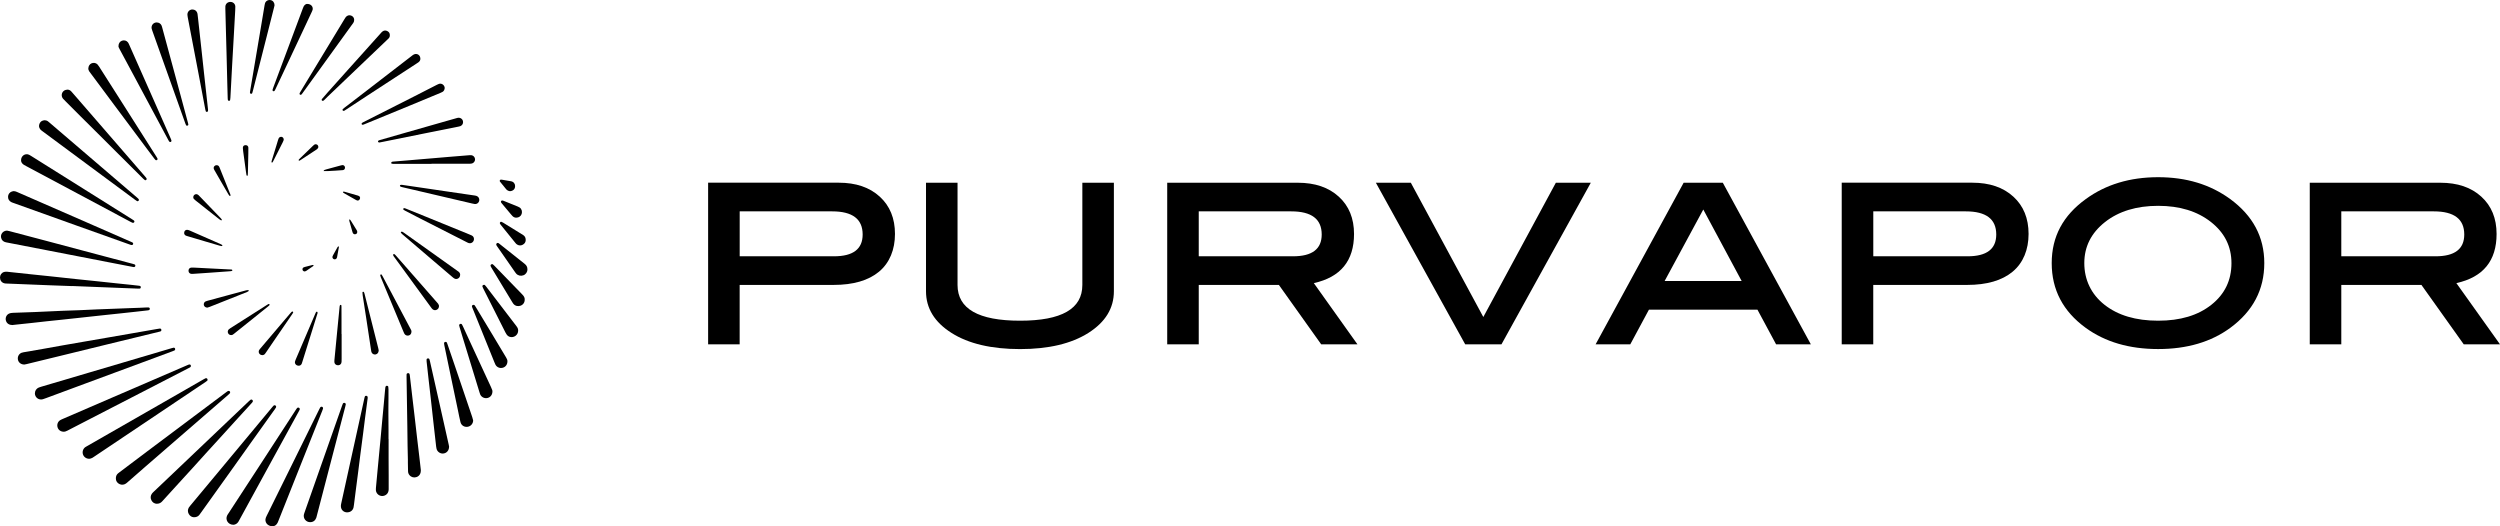 <?xml version="1.0" encoding="UTF-8"?>
<svg id="Calque_2" data-name="Calque 2" xmlns="http://www.w3.org/2000/svg" viewBox="0 0 636.58 134.01">
  <g id="Calque_1-2" data-name="Calque 1">
    <g>
      <g>
        <path d="m212.37,65.26c4.86,0,7.29-1.85,7.29-5.55,0-3.93-2.59-5.89-7.76-5.89h-23.55v11.44h24.02Zm1.2-18.74c4.37,0,7.85,1.18,10.44,3.55,2.59,2.36,3.88,5.53,3.88,9.5s-1.35,7.35-4.05,9.6c-2.7,2.25-6.57,3.38-11.61,3.38h-23.89v15.12h-8.03v-41.15h33.25Z"/>
        <path d="m283.63,74.16c0,4.33-2.16,7.86-6.49,10.61-4.33,2.74-10.13,4.12-17.4,4.12s-13.14-1.37-17.46-4.12c-4.33-2.74-6.49-6.28-6.49-10.61v-27.63h8.03v26.03c0,6.07,5.31,9.1,15.92,9.1s15.86-3.03,15.86-9.1v-26.03h8.03v27.63Z"/>
        <path d="m329.26,65.26c4.86,0,7.29-1.85,7.29-5.55,0-3.93-2.59-5.89-7.76-5.89h-23.55v11.44h24.02Zm16.39,22.42h-9.23l-10.77-15.12h-20.41v15.12h-8.03v-41.15h33.25c4.37,0,7.85,1.18,10.44,3.55,2.59,2.36,3.88,5.53,3.88,9.5,0,6.82-3.41,11-10.24,12.51l11.11,15.59Z"/>
        <polygon points="405.07 46.53 382.32 87.68 373.09 87.68 350.34 46.53 359.24 46.53 377.7 80.72 396.17 46.53 405.07 46.53"/>
        <path d="m443.48,71.55l-9.77-18.2-9.84,18.2h19.6Zm17.6,16.13h-8.83l-4.75-8.83h-27.63l-4.75,8.83h-8.83l22.42-41.15h9.97l22.42,41.15Z"/>
        <path d="m501.02,65.26c4.86,0,7.29-1.85,7.29-5.55,0-3.93-2.59-5.89-7.76-5.89h-23.55v11.44h24.02Zm1.2-18.74c4.37,0,7.85,1.18,10.44,3.55,2.59,2.36,3.88,5.53,3.88,9.5s-1.35,7.35-4.05,9.6c-2.7,2.25-6.57,3.38-11.61,3.38h-23.89v15.12h-8.03v-41.15h33.25Z"/>
        <path d="m568.2,67c0-4.24-1.74-7.73-5.22-10.47-3.48-2.74-7.96-4.12-13.45-4.12s-10.05,1.38-13.55,4.15c-3.5,2.77-5.25,6.25-5.25,10.44s1.72,7.91,5.15,10.61c3.43,2.7,7.98,4.05,13.65,4.05s10.14-1.35,13.55-4.05c3.41-2.7,5.12-6.23,5.12-10.61Zm8.36,0c0,6.74-2.88,12.22-8.63,16.46-4.91,3.61-11.04,5.42-18.4,5.42s-13.52-1.81-18.47-5.42c-5.75-4.19-8.63-9.68-8.63-16.46s2.9-12.13,8.7-16.33c5.09-3.7,11.22-5.55,18.4-5.55s13.25,1.85,18.33,5.55c5.8,4.24,8.7,9.68,8.7,16.33Z"/>
        <path d="m620.19,65.26c4.86,0,7.29-1.85,7.29-5.55,0-3.93-2.59-5.89-7.76-5.89h-23.55v11.44h24.02Zm16.39,22.42h-9.23l-10.77-15.12h-20.41v15.12h-8.03v-41.15h33.25c4.37,0,7.85,1.18,10.44,3.55,2.59,2.36,3.88,5.53,3.88,9.5,0,6.82-3.41,11-10.24,12.51l11.11,15.59Z"/>
      </g>
      <g>
        <path d="m22.71,116.82c-.74,0-1.36-.46-1.58-1.1-.23-.68,0-1.42.57-1.85.13-.1.28-.17.42-.25,7.12-4.08,14.24-8.16,21.36-12.24,2.79-1.6,5.59-3.2,8.38-4.81.16-.09.32-.18.48-.25.18-.07.37.01.47.18.08.15.07.33-.05.45-.12.11-.25.2-.39.29-2.64,1.77-5.28,3.55-7.93,5.32-6.82,4.57-13.63,9.14-20.45,13.71-.15.1-.3.2-.46.3-.27.16-.56.23-.81.25Z"/>
        <path d="m29.5,121.84c0-.57.18-.97.53-1.28.11-.09.22-.18.33-.26,2.3-1.73,4.59-3.47,6.9-5.2,4.05-3.04,8.11-6.08,12.17-9.12,2.74-2.05,5.48-4.11,8.23-6.16.11-.08.22-.18.35-.24.17-.09.4-.04.5.08.14.15.13.37-.04.55-.1.1-.21.2-.31.29-5.16,4.47-10.33,8.95-15.49,13.42-1.92,1.66-3.83,3.32-5.74,4.98-1.51,1.32-3.02,2.64-4.53,3.96-.21.19-.43.36-.71.46-1.03.4-2.23-.42-2.18-1.47Z"/>
        <path d="m16.23,109.93c-.78-.01-1.37-.45-1.57-1.12-.21-.7.05-1.43.65-1.81.2-.13.43-.22.65-.32,4.26-1.84,8.52-3.68,12.78-5.52,6.31-2.72,12.61-5.44,18.92-8.16.13-.06.26-.12.39-.16.23-.08.46-.02.52.16.08.23.05.41-.21.56-.12.07-.25.14-.38.2-1.78.92-3.57,1.84-5.35,2.76-2.34,1.21-4.68,2.42-7.02,3.62-2.32,1.2-4.65,2.39-6.97,3.59-2.63,1.36-5.26,2.71-7.89,4.07-1.21.62-2.41,1.24-3.62,1.87-.31.16-.63.28-.92.26Z"/>
        <path d="m8.89,100.16c0-.65.36-1.22.98-1.48.2-.09.42-.14.63-.21,6.87-2.03,13.75-4.06,20.62-6.09,4.21-1.24,8.43-2.49,12.64-3.74.15-.05.31-.09.47-.11.16-.02.32.11.36.26.05.17,0,.35-.14.43-.12.07-.26.12-.39.17-1.48.55-2.96,1.1-4.44,1.65-3.46,1.28-6.91,2.56-10.37,3.84-2.45.91-4.9,1.81-7.35,2.72-3.38,1.25-6.76,2.51-10.14,3.76-.28.11-.57.21-.86.3-1.02.29-2-.44-2.02-1.5Z"/>
        <path d="m39.94,128.28c-.56-.02-1.07-.29-1.37-.86-.31-.58-.27-1.18.11-1.72.14-.2.33-.36.5-.53,2.03-1.93,4.05-3.85,6.08-5.78,6.03-5.74,12.07-11.48,18.1-17.22.13-.13.26-.25.41-.36.17-.12.37-.09.5.05.14.15.16.32.04.5-.08.12-.17.23-.27.33-1.38,1.51-2.76,3.02-4.14,4.53-1.36,1.5-2.72,3-4.09,4.5-1.12,1.23-2.25,2.45-3.36,3.68-1.13,1.24-2.25,2.5-3.38,3.74-.84.93-1.69,1.85-2.54,2.78-1.13,1.24-2.27,2.49-3.4,3.73-.61.67-1.23,1.35-1.84,2.02-.34.38-.76.6-1.35.6Z"/>
        <path d="m6.2,92.82c-.84.01-1.49-.51-1.63-1.22-.15-.74.2-1.46.88-1.76.17-.07.35-.11.53-.14,1.68-.29,3.36-.57,5.03-.87,1.66-.29,3.31-.6,4.96-.89,2.02-.35,4.03-.7,6.05-1.05,1.72-.3,3.43-.6,5.15-.89,2.04-.35,4.07-.7,6.11-1.06,2.22-.38,4.43-.77,6.65-1.16.26-.05.52-.1.78-.12.25-.02.41.19.38.44-.02.13-.08.23-.21.28-.13.05-.27.08-.41.11-4.29,1.04-8.58,2.08-12.87,3.13-3.72.91-7.44,1.82-11.15,2.73-3.23.79-6.46,1.57-9.68,2.36-.22.05-.44.08-.56.11Z"/>
        <path d="m49.29,131.69c-.43-.01-.91-.27-1.22-.81-.31-.55-.3-1.13.03-1.67.1-.17.24-.32.37-.48,2.54-3.05,5.08-6.1,7.62-9.15,3.76-4.52,7.51-9.04,11.27-13.55.67-.81,1.35-1.62,2.02-2.43.09-.11.18-.22.28-.31.15-.13.36-.13.5-.02.15.11.2.31.11.49-.06.13-.15.24-.23.36-2.04,2.85-4.08,5.7-6.11,8.55-1.48,2.08-2.96,4.16-4.44,6.24-1.75,2.46-3.51,4.91-5.27,7.37-.99,1.38-1.98,2.77-2.97,4.15-.16.23-.32.47-.5.69-.33.4-.76.6-1.46.59Z"/>
        <path d="m3.11,82.75c-.81.01-1.4-.41-1.6-1.11-.19-.64.07-1.35.63-1.7.18-.11.41-.19.62-.23.3-.05.6-.06.91-.07,1.76-.07,3.53-.12,5.29-.19,2.43-.1,4.86-.22,7.29-.33.02,0,.04,0,.06,0,1.28-.04,2.55-.08,3.83-.13,1.66-.07,3.32-.15,4.98-.23.04,0,.08,0,.12,0,2.61-.1,5.22-.2,7.84-.3.83-.03,1.66-.06,2.49-.09.63-.03,1.25-.06,1.88-.09.14,0,.28,0,.42.01.16.02.29.19.28.35,0,.16-.08.28-.22.33-.09.04-.2.04-.3.06-1.01.11-2.01.23-3.02.34-1.35.15-2.7.29-4.05.44-1.29.14-2.58.28-3.87.41-1.35.15-2.7.29-4.05.44-.89.1-1.77.19-2.66.29-1.39.15-2.78.3-4.17.45-1.31.14-2.62.27-3.93.41-1.31.14-2.62.29-3.93.44-1.29.14-2.58.27-3.87.41-.34.04-.68.08-.98.11Z"/>
        <path d="m59.38,133.62c-1.28-.02-2.06-1.25-1.55-2.34.09-.2.23-.38.35-.57,2.56-3.94,5.13-7.87,7.7-11.81,3.16-4.86,6.31-9.72,9.47-14.58.09-.14.17-.27.28-.4.11-.14.34-.17.5-.09.16.08.25.29.18.47-.07.17-.16.33-.25.49-2.29,4.18-4.58,8.35-6.86,12.52-2.75,5.03-5.5,10.06-8.25,15.09-.1.18-.19.36-.3.53-.33.47-.8.67-1.26.7Z"/>
        <path d="m18.4,72.85c-1.84-.07-3.69-.13-5.53-.2-2.57-.1-5.14-.21-7.71-.31-1.17-.05-2.35-.09-3.52-.14-.2,0-.41-.02-.6-.08C.39,71.93,0,71.36,0,70.65c0-.66.41-1.22,1.06-1.4.23-.06.48-.08.72-.06,2,.2,3.99.43,5.98.64,1.73.18,3.47.35,5.2.54,2.1.22,4.19.46,6.29.68,1.71.18,3.43.35,5.14.53,1.71.18,3.42.37,5.14.55,1.35.14,2.7.28,4.05.42.58.06,1.17.13,1.75.2.1.01.2.02.3.05.14.04.23.17.23.32,0,.17-.1.34-.26.36-.16.02-.32.02-.48.01-1.3-.05-2.59-.1-3.89-.15-1.92-.07-3.85-.15-5.77-.23-2.35-.09-4.7-.18-7.05-.28h0Z"/>
        <path d="m69.44,134.01c-1.38,0-2.16-1.13-1.74-2.21.13-.34.31-.66.47-.99,2.02-4.09,4.04-8.18,6.06-12.27,2.34-4.74,4.68-9.49,7.01-14.23.09-.18.17-.37.28-.54.12-.2.34-.26.53-.17.16.08.24.27.19.47-.05.18-.12.35-.18.51-1.69,4.24-3.38,8.47-5.07,12.71-2.03,5.1-4.06,10.21-6.09,15.31-.07.17-.13.34-.21.5-.3.61-.8.89-1.23.9Z"/>
        <path d="m1.78,58.72c.18.04.44.08.69.15,3.15.83,6.3,1.66,9.46,2.5,4.38,1.16,8.77,2.33,13.15,3.5,2.92.77,5.83,1.55,8.75,2.32.16.04.31.09.46.15.12.05.2.23.18.36-.03.15-.19.3-.34.31-.1,0-.2-.02-.3-.04-2.07-.4-4.14-.8-6.2-1.2-2.62-.51-5.25-1.02-7.87-1.53-2.39-.46-4.77-.93-7.16-1.39-3.06-.59-6.12-1.19-9.18-1.78-.64-.12-1.27-.24-1.91-.37-.63-.13-1.06-.49-1.22-1.13-.23-.93.46-1.83,1.5-1.85Z"/>
        <path d="m78.99,132.96c-1.08.01-1.86-.97-1.59-2.02.04-.16.1-.31.15-.46,1.4-3.99,2.81-7.99,4.21-11.98,1.77-5.05,3.54-10.09,5.32-15.14.07-.19.13-.38.22-.57.09-.18.27-.25.46-.2.18.05.31.21.28.41-.03.22-.09.44-.15.65-1.13,4.35-2.27,8.7-3.41,13.06-1.29,4.94-2.57,9.88-3.86,14.82-.03.12-.06.24-.1.35-.25.68-.81,1.08-1.53,1.08Z"/>
        <path d="m3.51,48.67c.28,0,.52.09.77.19,1.43.63,2.86,1.25,4.29,1.87,4.47,1.95,8.95,3.9,13.42,5.86,3.8,1.66,7.61,3.33,11.41,5,.09.04.19.08.28.12.19.11.27.26.21.45-.05.19-.25.28-.5.22-.1-.02-.19-.06-.29-.09-4.5-1.61-9-3.21-13.51-4.82-5.34-1.91-10.68-3.82-16.02-5.74-.23-.08-.47-.15-.68-.26-.56-.28-.85-.75-.84-1.37,0-.62.4-1.14.98-1.34.15-.05.31-.07.47-.1Z"/>
        <path d="m88.44,130.47c-.96.01-1.66-.68-1.64-1.64,0-.2.04-.4.08-.6.35-1.62.71-3.25,1.07-4.87.64-2.91,1.28-5.82,1.92-8.73.76-3.46,1.52-6.93,2.29-10.39.21-.97.42-1.94.64-2.91.03-.12.05-.24.1-.35.07-.16.23-.23.4-.2.16.03.3.16.32.32.01.1,0,.2,0,.3-.21,1.65-.43,3.29-.65,4.94-.18,1.43-.36,2.86-.54,4.28-.22,1.71-.45,3.42-.67,5.12-.18,1.41-.35,2.82-.53,4.22-.22,1.73-.45,3.46-.67,5.18-.14,1.11-.28,2.21-.42,3.32-.03.24-.06.48-.11.72-.16.76-.78,1.26-1.56,1.27Z"/>
        <path d="m5.36,40.8c.01-1.15,1.08-1.83,2.03-1.4.17.07.32.18.47.27,4.57,2.86,9.13,5.73,13.7,8.59,4,2.51,8,5.02,12,7.53.17.11.35.21.51.33.15.11.19.29.12.43-.08.16-.27.24-.47.17-.15-.06-.29-.14-.44-.21-4.47-2.39-8.93-4.78-13.4-7.16-4.38-2.34-8.76-4.68-13.13-7.01-.23-.12-.47-.24-.69-.38-.46-.3-.71-.71-.7-1.16Z"/>
        <path d="m98.95,111.8c0,1.72,0,3.44,0,5.16,0,1.38.02,2.75.02,4.13,0,1.15,0,2.31,0,3.46,0,.86-.45,1.47-1.21,1.69-.97.28-1.97-.41-2.05-1.42-.01-.18,0-.36.01-.55.13-1.43.27-2.86.4-4.3.1-1.09.21-2.18.31-3.27.15-1.61.31-3.23.46-4.84.14-1.45.27-2.9.4-4.36.15-1.55.3-3.1.44-4.66.1-1.07.19-2.14.29-3.21.03-.32.06-.64.1-.97,0-.08.02-.16.06-.23.07-.13.19-.21.34-.21.16,0,.33.11.35.27.03.22.05.44.05.66,0,.69,0,1.38,0,2.06,0,.95-.01,1.9-.02,2.85,0,.44,0,.89,0,1.33.01,1.36.02,2.71.03,4.07,0,.77,0,1.54,0,2.31,0,0,0,0,0,0Z"/>
        <path d="m11.36,30.61c.3.03.58.09.82.26.13.09.25.2.38.31,5.23,4.48,10.47,8.96,15.7,13.44,2.23,1.91,4.46,3.82,6.69,5.73.12.11.25.21.35.34.1.12.08.34-.03.45-.1.1-.26.14-.39.06-.17-.1-.34-.22-.5-.34-3.83-2.83-7.66-5.67-11.49-8.5-4.02-2.98-8.05-5.96-12.07-8.94-.19-.14-.4-.29-.55-.47-.39-.47-.43-.99-.17-1.54.25-.53.71-.75,1.26-.79Z"/>
        <path d="m107.15,119.79c.02.8-.37,1.41-1.04,1.67-.66.25-1.36.08-1.82-.45-.27-.3-.39-.66-.39-1.06-.01-.69-.03-1.38-.04-2.07,0-.28,0-.57,0-.85-.03-1.19-.06-2.39-.08-3.58-.03-1.6-.03-3.2-.06-4.8-.04-2.76-.09-5.51-.13-8.27-.02-1.5-.05-3-.07-4.5,0-.18,0-.37.01-.55.02-.18.15-.29.33-.31.21-.03.37.06.43.25.03.09.05.2.06.3.22,1.87.43,3.74.65,5.61.18,1.55.37,3.1.55,4.65.22,1.91.44,3.82.66,5.74.18,1.57.37,3.14.56,4.71.13,1.11.25,2.21.38,3.32,0,.08.02.16.02.19Z"/>
        <path d="m17.12,22.81c.42.01.78.17,1.06.5.41.47.83.95,1.24,1.42,5.11,5.9,10.22,11.8,15.34,17.69.76.87,1.52,1.74,2.27,2.62.11.12.21.25.29.39.07.12.03.24-.05.34-.1.11-.27.17-.38.09-.15-.1-.29-.22-.42-.35-.85-.84-1.69-1.69-2.54-2.53-1.48-1.47-2.96-2.95-4.44-4.42-1.52-1.52-3.04-3.03-4.56-4.55-1.48-1.47-2.96-2.94-4.44-4.41-1.28-1.27-2.55-2.56-3.82-3.83-.21-.22-.44-.42-.63-.65-.48-.6-.41-1.42.13-1.92.27-.25.59-.34.95-.36Z"/>
        <path d="m22.5,17.39c0-.54.32-1.05.8-1.26.52-.23,1.13-.13,1.52.27.15.16.28.35.4.53,1.81,2.84,3.62,5.67,5.42,8.51,2.64,4.15,5.28,8.31,7.92,12.46.43.68.87,1.37,1.3,2.05.09.14.17.28.24.42.06.14,0,.3-.11.38-.11.07-.29.08-.4-.02-.1-.1-.19-.21-.28-.32-.6-.79-1.19-1.59-1.79-2.38-2.87-3.85-5.75-7.7-8.62-11.55-1.95-2.62-3.89-5.23-5.84-7.85-.12-.16-.24-.32-.36-.49-.15-.22-.22-.48-.22-.75Z"/>
        <path d="m114.35,113.75c-.01.94-.59,1.6-1.4,1.72-.78.12-1.56-.38-1.78-1.15-.06-.19-.08-.4-.11-.6-.24-2.09-.47-4.19-.71-6.28-.22-1.99-.44-3.99-.66-5.98-.18-1.63-.37-3.26-.56-4.89-.17-1.51-.34-3.02-.5-4.53-.02-.16-.02-.32-.01-.48.01-.17.16-.29.32-.31.16-.02.35.07.4.21.06.15.09.31.13.47,1.09,4.82,2.17,9.65,3.26,14.47.51,2.27,1.02,4.55,1.53,6.82.05.22.08.44.1.53Z"/>
        <path d="m30.17,11.73c0-.67.36-1.18.89-1.37.56-.2,1.18-.03,1.53.44.13.18.22.39.31.59,1.92,4.33,3.84,8.67,5.76,13,1.6,3.61,3.2,7.22,4.79,10.84.07.15.13.3.18.45.07.22,0,.4-.16.46-.17.06-.33,0-.45-.2-.08-.12-.14-.25-.21-.37-1.31-2.45-2.62-4.9-3.93-7.34-1.54-2.88-3.08-5.75-4.62-8.63-1.26-2.36-2.53-4.71-3.8-7.07-.15-.29-.31-.57-.3-.8Z"/>
        <path d="m120.48,107.03c.01.75-.53,1.5-1.38,1.64-.87.14-1.64-.34-1.85-1.19-.23-.92-.41-1.86-.6-2.79-.76-3.61-1.51-7.21-2.27-10.82-.41-1.98-.83-3.96-1.24-5.95-.03-.16-.06-.32-.07-.48,0-.2.12-.35.31-.39.16-.03.33.04.41.19.08.16.14.34.19.51.67,1.97,1.35,3.95,2.02,5.92,1.42,4.18,2.84,8.36,4.25,12.54.09.27.15.54.22.81Z"/>
        <path d="m39.93,5.72c.55,0,1.03.32,1.23.83.06.15.1.31.14.46,1.56,5.77,3.12,11.54,4.69,17.31.63,2.33,1.26,4.65,1.88,6.98.04.14.08.27.09.41,0,.12-.07.23-.2.28-.14.05-.31.01-.38-.11-.07-.12-.12-.26-.17-.39-.87-2.44-1.74-4.89-2.61-7.33-.84-2.37-1.69-4.73-2.53-7.1-1.1-3.09-2.2-6.18-3.3-9.28-.06-.17-.13-.34-.16-.52-.14-.83.47-1.55,1.3-1.55Z"/>
        <path d="m49.03,2.43c.66,0,1.17.46,1.27,1.16.05.34.08.68.12,1.03.28,2.58.57,5.15.85,7.73.22,2.03.43,4.07.66,6.1.26,2.42.54,4.83.8,7.25.08.72.16,1.45.24,2.17.01.12.02.24,0,.36-.01.13-.1.22-.23.25-.15.04-.3-.03-.35-.17-.05-.13-.09-.27-.11-.41-.58-3.06-1.16-6.13-1.74-9.2-.53-2.81-1.07-5.61-1.61-8.42-.38-1.97-.76-3.94-1.13-5.91-.04-.2-.07-.4-.08-.6-.03-.77.54-1.37,1.31-1.36Z"/>
        <path d="m125.39,99.65c0,.87-.5,1.51-1.25,1.69-.73.18-1.5-.17-1.84-.85-.09-.18-.14-.38-.2-.57-1.4-4.55-2.79-9.1-4.18-13.65-.3-.97-.59-1.94-.88-2.91-.05-.15-.1-.31-.12-.47-.03-.19.09-.35.28-.42.15-.05.33,0,.43.15.1.15.17.32.25.48.59,1.27,1.17,2.54,1.75,3.81,1.79,3.86,3.58,7.72,5.36,11.58.13.28.25.56.35.84.05.13.05.28.05.32Z"/>
        <path d="m57.68,13.44c-.06-2.09-.12-4.18-.17-6.26-.05-1.66-.09-3.32-.13-4.99,0-.2-.01-.41.01-.61.09-.67.63-1.11,1.32-1.09.67.02,1.19.51,1.21,1.19.01.34,0,.69-.03,1.03-.11,2.04-.22,4.09-.34,6.13-.1,1.82-.21,3.64-.31,5.46-.05.83-.1,1.66-.14,2.49-.14,2.69-.28,5.38-.43,8.08-.01.2-.03.4-.07.6-.02.13-.12.2-.26.21-.16,0-.29-.07-.32-.22-.03-.14-.03-.28-.04-.42-.04-1.2-.07-2.39-.1-3.59-.07-2.68-.14-5.35-.2-8.03,0,0,0,0,0,0Z"/>
        <path d="m69.9,1.35c-.01.07-.05.25-.09.42-.63,2.49-1.26,4.99-1.89,7.48-1.17,4.59-2.33,9.19-3.5,13.78-.05.22-.11.43-.18.64-.06.18-.2.25-.38.2-.13-.03-.23-.17-.22-.32.02-.2.06-.4.09-.6.29-1.72.58-3.44.87-5.15.31-1.86.63-3.71.94-5.57.35-2.08.7-4.15,1.05-6.23.26-1.56.52-3.12.78-4.67.03-.18.06-.36.12-.53.22-.58.81-.89,1.43-.77.57.11.98.62.99,1.33Z"/>
        <path d="m78.18,1c1.02-.02,1.61.71,1.42,1.51-.04.16-.11.3-.18.45-1.19,2.53-2.37,5.06-3.56,7.59-1.91,4.07-3.83,8.14-5.74,12.2-.05.11-.1.22-.17.32-.09.14-.23.2-.36.16-.14-.04-.23-.22-.18-.4.04-.18.11-.35.17-.52.47-1.27.95-2.54,1.42-3.81,1.45-3.89,2.9-7.78,4.36-11.67.57-1.54,1.15-3.07,1.72-4.61.07-.19.13-.38.23-.56.22-.43.59-.65.87-.67Z"/>
        <path d="m129.21,91.99c0,.81-.45,1.43-1.16,1.64-.73.22-1.5-.08-1.88-.75-.11-.19-.19-.4-.27-.61-1.71-4.22-3.41-8.45-5.12-12.67-.16-.39-.32-.79-.48-1.18-.04-.11-.09-.23-.12-.34-.04-.17.05-.35.19-.41.17-.08.39-.05.5.08.09.11.16.23.23.35,1.42,2.36,2.85,4.72,4.27,7.08,1.17,1.94,2.33,3.89,3.5,5.84.19.32.35.64.34.97Z"/>
        <path d="m131.94,84.22c-.02,1.08-1.07,1.86-2.11,1.56-.35-.1-.61-.31-.82-.6-.12-.16-.22-.34-.31-.52-1.88-3.72-3.76-7.44-5.63-11.16-.08-.16-.16-.33-.22-.5-.05-.17.03-.35.17-.42.16-.08.32-.09.46.03.12.11.22.24.32.37,1.75,2.28,3.5,4.56,5.24,6.85.82,1.08,1.65,2.15,2.47,3.23.34.45.44.74.43,1.17Z"/>
        <path d="m133.6,76.27c.04.65-.33,1.31-1.05,1.57-.51.18-1.28.18-1.82-.47-.1-.12-.19-.26-.27-.4-1.78-2.94-3.56-5.89-5.34-8.83-.07-.12-.14-.24-.19-.38-.06-.16,0-.34.14-.43.14-.1.31-.11.45,0,.13.1.25.21.36.33,2.34,2.41,4.68,4.82,7.02,7.23.11.12.23.23.33.36.25.31.4.66.38,1.04Z"/>
        <path d="m134.3,68.6c0,.68-.41,1.27-1.04,1.5-.65.25-1.37.08-1.83-.44-.09-.11-.18-.22-.26-.34-1.52-2.18-3.03-4.36-4.55-6.54-.07-.1-.15-.2-.2-.3-.1-.19-.08-.38.05-.5.14-.14.31-.16.5-.05.1.06.2.14.29.22,2.11,1.68,4.22,3.36,6.33,5.03.46.36.72.81.71,1.41Z"/>
        <path d="m133.85,61.21c0,.42-.25.84-.73,1.1-.48.26-.98.25-1.44-.04-.17-.1-.32-.25-.44-.41-1.25-1.54-2.5-3.08-3.74-4.62-.08-.09-.15-.19-.2-.3-.06-.12-.03-.24.05-.34.08-.11.2-.16.32-.12.15.05.3.13.43.21,1.39.86,2.79,1.72,4.18,2.58.33.2.66.39.98.61.43.3.61.68.61,1.32Z"/>
        <path d="m131.48,55.43c-.38,0-.71-.13-.98-.41-.14-.14-.27-.3-.4-.45-.75-.9-1.51-1.8-2.26-2.7-.06-.08-.13-.15-.19-.23-.12-.16-.13-.32-.04-.45.09-.13.24-.18.43-.12.1.03.19.07.28.1,1.18.48,2.36.95,3.54,1.43.17.07.33.15.48.25.5.36.69,1.01.49,1.63-.18.56-.74.95-1.35.94Z"/>
        <path d="m131.16,47.41c0,.54-.25.93-.74,1.15-.49.22-.95.12-1.36-.2-.08-.06-.14-.14-.21-.22-.46-.56-.92-1.13-1.38-1.7-.13-.15-.31-.31-.19-.53.13-.26.39-.17.6-.14.76.12,1.52.24,2.27.39.64.13,1.02.62,1.02,1.26Z"/>
        <path d="m90.18,5.09c0,.31-.08.53-.22.74-.14.2-.28.4-.43.59-4.14,5.74-8.29,11.47-12.43,17.21-.08.12-.16.23-.25.34-.16.19-.32.22-.47.12-.12-.09-.14-.24-.04-.44.07-.13.14-.25.21-.37,3.71-6.12,7.42-12.24,11.13-18.36.12-.19.23-.39.36-.56.34-.43.86-.58,1.36-.4.51.19.79.61.79,1.12Z"/>
        <path d="m99.26,8.98c.02.3-.09.58-.31.81-.07.07-.15.14-.22.21-5.07,4.84-10.14,9.68-15.21,14.52-.29.28-.57.57-.86.86-.09.09-.18.17-.27.24-.12.09-.29.09-.39,0-.12-.1-.13-.28,0-.43.45-.52.89-1.05,1.35-1.56,1.67-1.87,3.35-3.74,5.02-5.61,1.4-1.57,2.81-3.14,4.22-4.7,1.47-1.64,2.95-3.29,4.42-4.93.12-.13.24-.28.39-.38.4-.3.83-.31,1.26-.08.41.21.62.57.61,1.06Z"/>
        <path d="m107.04,14.88c.02.4-.14.71-.45.95-.11.09-.23.16-.35.24-4.19,2.73-8.39,5.47-12.58,8.2-1.85,1.21-3.69,2.43-5.54,3.64-.15.1-.3.2-.46.29-.14.08-.3.04-.39-.07-.09-.11-.07-.27.05-.38.13-.12.28-.23.42-.35.85-.66,1.71-1.31,2.56-1.96,4.85-3.74,9.7-7.47,14.55-11.21.18-.14.35-.28.55-.37.78-.37,1.62.17,1.63,1.02Z"/>
        <path d="m113.22,22.5c-.04.34-.17.67-.51.88-.15.09-.32.17-.49.24-2.67,1.11-5.35,2.22-8.02,3.33-3.76,1.55-7.53,3.1-11.29,4.64-.15.06-.3.13-.45.17-.17.05-.31,0-.36-.13-.06-.13-.01-.27.13-.36.12-.08.24-.14.37-.21,4.3-2.18,8.6-4.35,12.9-6.53,1.93-.98,3.86-1.97,5.79-2.96.16-.08.33-.17.5-.22.72-.22,1.47.36,1.45,1.15Z"/>
        <path d="m96.6,36.28c-.07,0-.12,0-.15-.01-.08-.06-.18-.12-.2-.2-.02-.08.03-.22.1-.26.13-.08.29-.13.45-.17,2.08-.6,4.16-1.19,6.24-1.79,3.56-1.02,7.12-2.04,10.68-3.05.91-.26,1.83-.51,2.75-.78.27-.08.52-.06.77.05.43.18.69.59.67,1.06-.02.47-.26.8-.69.99-.15.06-.31.09-.47.12-3.1.62-6.19,1.23-9.29,1.86-3.31.67-6.63,1.34-9.94,2.01-.32.06-.64.12-.93.18Z"/>
        <path d="m109.9,41.72c-1.48,0-2.96,0-4.44,0-1.76,0-3.53,0-5.29.01-.14,0-.29-.01-.42-.05-.06-.02-.13-.11-.13-.18,0-.09.04-.21.1-.25.09-.06.23-.09.34-.1,1.09-.09,2.18-.18,3.27-.27,1.21-.1,2.42-.21,3.63-.31,1.19-.1,2.38-.2,3.57-.3,1.25-.11,2.5-.22,3.75-.32,1.15-.1,2.3-.19,3.45-.28.61-.05,1.21-.1,1.82-.15.16-.01.33-.02.48,0,.49.06.88.47.93.98.05.45-.26.95-.7,1.1-.19.06-.4.09-.6.09-1.15.01-2.31.01-3.46.01-1.4,0-2.8,0-4.19,0-.71,0-1.42,0-2.13,0,0,0,0,.02,0,.03Z"/>
        <path d="m102.44,47.08c.6.09,1.34.19,2.08.3,1.56.23,3.13.46,4.69.69,1.8.27,3.61.54,5.41.8,1.48.22,2.97.43,4.45.65.62.09,1.24.18,1.86.27.12.02.24.04.36.08.54.17.84.67.74,1.23-.1.54-.59.91-1.15.85-.22-.02-.44-.08-.65-.13-4.93-1.15-9.86-2.31-14.79-3.46-.95-.22-1.89-.44-2.84-.66-.16-.04-.32-.07-.47-.12-.21-.06-.31-.19-.29-.33.03-.14.16-.2.4-.19.02,0,.04,0,.21.02Z"/>
        <path d="m120.69,60.86c-.01.75-.69,1.24-1.36,1.03-.17-.05-.33-.15-.5-.23-3.95-2.01-7.9-4.02-11.85-6.03-1.28-.65-2.55-1.32-3.83-1.98-.14-.07-.29-.15-.41-.25-.06-.05-.08-.2-.05-.27.03-.07.16-.15.23-.14.16.02.31.08.46.14,1.65.67,3.3,1.33,4.95,2,3.71,1.51,7.42,3.03,11.13,4.54.22.09.45.18.67.29.38.19.55.52.56.89Z"/>
        <path d="m117.16,70.03c.01.78-.83,1.2-1.37.93-.18-.09-.35-.21-.5-.34-2.1-1.78-4.2-3.57-6.29-5.36-2.17-1.85-4.34-3.71-6.51-5.57-.14-.12-.27-.24-.39-.38-.04-.05-.05-.18,0-.22.06-.06.19-.14.25-.11.17.06.33.16.47.26,1.01.71,2.01,1.43,3.02,2.15,3.53,2.52,7.06,5.04,10.59,7.55.12.08.24.16.35.25.27.22.41.5.39.83Z"/>
        <path d="m111.79,77.87c-.02.51-.2.83-.59,1.01-.39.18-.76.12-1.08-.16-.12-.1-.21-.24-.31-.37-3.15-4.3-6.29-8.61-9.43-12.91-.1-.13-.2-.26-.26-.41-.03-.07,0-.2.04-.28.05-.1.23-.09.33,0,.11.09.2.2.3.3,1.36,1.55,2.73,3.11,4.09,4.66,2.13,2.42,4.25,4.84,6.37,7.27.12.14.26.27.35.42.1.17.15.37.19.47Z"/>
        <path d="m104.77,84.44c0,.51-.27.87-.67.98-.44.12-.88-.04-1.11-.41-.08-.14-.15-.29-.21-.44-1.94-4.65-3.88-9.3-5.81-13.96-.07-.17-.13-.34-.16-.52,0-.07.09-.17.16-.22.05-.03.17.01.21.06.11.14.2.31.28.47.91,1.72,1.82,3.43,2.73,5.15,1.45,2.74,2.9,5.48,4.35,8.21.12.23.26.46.23.67Z"/>
        <path d="m96.42,89.24c-.01.55-.31.9-.76,1.01-.39.09-.84-.11-1.02-.48-.07-.14-.11-.3-.13-.46-.42-2.72-.83-5.44-1.24-8.17-.3-1.98-.62-3.96-.92-5.94-.04-.24-.05-.48-.06-.72,0-.11.07-.2.19-.19.07,0,.17.05.2.11.06.12.1.26.14.4.85,3.36,1.69,6.71,2.54,10.07.32,1.26.63,2.51.95,3.77.06.23.1.47.13.62Z"/>
        <path d="m86.99,85.05c0,2.11,0,4.21,0,6.32,0,.26,0,.53-.02.79-.03.5-.37.83-.86.85-.51.02-.92-.3-.97-.8-.02-.16,0-.32.01-.48.24-2.52.48-5.04.73-7.56.2-2.01.39-4.03.59-6.04.01-.14.04-.28.1-.41.02-.05.14-.1.2-.09.06,0,.15.08.16.14.03.11.02.24.02.36,0,.99.01,1.98.01,2.98,0,1.32,0,2.63,0,3.95,0,0,0,0,0,0Z"/>
        <path d="m76.06,93.12c-.63,0-1.05-.48-.95-1.05.03-.16.09-.31.16-.46,1.67-3.91,3.34-7.82,5.01-11.73.05-.11.09-.23.15-.33.06-.11.14-.2.29-.17.12.03.18.18.14.36-.03.12-.07.23-.11.35-.54,1.72-1.08,3.44-1.61,5.16-.71,2.28-1.43,4.56-2.14,6.84-.05.17-.1.35-.17.52-.15.36-.45.5-.76.52Z"/>
        <path d="m66.74,90.42c-.67-.02-1.08-.72-.74-1.31.08-.14.19-.26.3-.38,2.07-2.44,4.14-4.87,6.21-7.31.49-.57.97-1.14,1.46-1.71.09-.11.18-.22.29-.31.11-.1.24-.11.33-.03.09.08.08.19.03.28-.08.14-.17.27-.26.41-1.57,2.29-3.14,4.57-4.71,6.86-.64.93-1.27,1.87-1.91,2.81-.09.13-.18.27-.28.39-.18.21-.42.32-.7.31Z"/>
        <path d="m58.94,85.33c-.44,0-.7-.16-.86-.49-.15-.32-.09-.71.16-.96.11-.11.25-.2.39-.29,3.13-1.99,6.25-3.98,9.38-5.97.12-.08.24-.15.37-.21.1-.04.21,0,.25.1.02.06.01.17-.03.22-.11.12-.23.22-.36.32-1.75,1.41-3.51,2.81-5.26,4.22-1.12.9-2.25,1.8-3.37,2.7-.22.18-.44.36-.67.34Z"/>
        <path d="m52.8,78.33c-.46,0-.8-.28-.89-.63-.09-.4.08-.79.46-.96.16-.07.34-.12.52-.17,1.97-.53,3.94-1.07,5.91-1.6,1.29-.35,2.58-.7,3.87-1.04.17-.05.35-.06.53-.08.04,0,.1.06.12.11.02.05,0,.14-.03.17-.11.08-.23.15-.36.21-.81.33-1.61.65-2.42.97-2.37.94-4.73,1.88-7.1,2.82-.22.09-.46.15-.61.2Z"/>
        <path d="m53.82,68.37c1.64.08,3.28.17,4.92.25.15,0,.34-.03.42.17.05.13-.1.23-.4.26-.24.03-.48.04-.73.06-1.62.12-3.23.23-4.85.35-1.37.1-2.75.19-4.12.28-.1,0-.2.01-.3,0-.45-.03-.75-.34-.76-.79,0-.45.27-.79.73-.81.49-.02.97.02,1.46.04,1.21.06,2.43.12,3.64.19,0,0,0,0,0-.01Z"/>
        <path d="m46.89,59.32c0-.5.33-.84.81-.8.21.02.43.1.63.19,1.6.69,3.19,1.4,4.78,2.1,1.04.46,2.08.91,3.11,1.37.13.06.25.13.36.21.03.03.05.11.03.16-.01.05-.08.11-.12.11-.14,0-.28-.02-.41-.06-1.28-.37-2.56-.75-3.84-1.13-1.49-.44-2.99-.89-4.48-1.33-.14-.04-.27-.08-.4-.13-.31-.13-.46-.38-.47-.68Z"/>
        <path d="m49.95,49.43c.25.02.45.1.61.27.24.25.48.49.72.74,1.62,1.68,3.23,3.35,4.85,5.03.13.13.24.27.35.42.02.03,0,.12-.02.16-.03.04-.12.08-.16.06-.14-.07-.29-.15-.41-.24-.99-.78-1.97-1.56-2.96-2.34-1.05-.83-2.1-1.66-3.14-2.49-.14-.11-.29-.23-.41-.36-.2-.24-.21-.52-.09-.8.13-.29.39-.4.66-.45Z"/>
        <path d="m55.13,42.06c.31,0,.55.12.69.41.04.07.07.15.1.22.9,2.25,1.81,4.51,2.71,6.76.04.09.07.19.08.29,0,.05-.04.12-.08.14-.04.03-.14.03-.17,0-.11-.12-.21-.24-.29-.38-.67-1.15-1.34-2.31-2.01-3.46-.51-.88-1.01-1.75-1.51-2.63-.08-.14-.17-.28-.21-.43-.13-.48.2-.9.69-.91Z"/>
        <path d="m63.09,44.71c-.21.08-.3,0-.33-.13-.05-.3-.09-.6-.14-.9-.24-1.74-.47-3.49-.71-5.23-.03-.26-.07-.52-.07-.79,0-.44.25-.69.67-.7.42-.01.71.22.73.64.02.5,0,1.01-.01,1.52-.03,1.68-.07,3.36-.11,5.03,0,.18-.03.36-.04.56Z"/>
        <path d="m72.25,35.63c-.05.12-.12.33-.22.53-.64,1.28-1.29,2.57-1.94,3.85-.19.38-.38.76-.58,1.14-.04.07-.08.15-.13.2-.04.03-.12.05-.16.03-.05-.02-.11-.09-.1-.12.01-.14.05-.28.09-.41.39-1.26.77-2.51,1.16-3.77.15-.48.29-.97.44-1.45.05-.15.1-.31.17-.45.15-.27.51-.4.79-.32.3.09.5.37.48.79Z"/>
        <path d="m81.07,37.49c-.06.1-.14.27-.24.41-.06.08-.16.12-.24.18-1.35.89-2.7,1.78-4.05,2.67-.08.06-.17.12-.26.15-.07.02-.17.01-.21-.03-.04-.04-.03-.15,0-.21.05-.09.13-.15.2-.22,1.15-1.11,2.29-2.22,3.44-3.33.1-.1.2-.2.32-.27.22-.14.46-.14.69-.02.24.13.32.35.35.67Z"/>
        <path d="m82.38,43.56c.12-.17.15-.25.21-.27.17-.07.34-.12.52-.17,1.19-.32,2.38-.64,3.57-.97.16-.04.31-.09.47-.11.34-.04.64.2.69.54.05.38-.16.7-.54.74-.6.06-1.21.09-1.82.13-.67.04-1.33.08-2,.11-.32.01-.64,0-1.1,0Z"/>
        <path d="m91.69,50.34c0,.54-.41.84-.83.68-.09-.03-.18-.08-.27-.13-.99-.56-1.97-1.12-2.96-1.68-.09-.05-.18-.1-.25-.17-.04-.03-.06-.11-.05-.16.01-.04.08-.09.13-.09.1,0,.2.01.3.04,1.11.32,2.22.64,3.33.96.1.03.19.06.28.11.22.11.31.3.32.45Z"/>
        <path d="m89.07,55.85c.1.12.19.22.26.33.49.79.97,1.58,1.46,2.37.1.16.19.31.18.5,0,.29-.16.52-.43.58-.29.07-.53-.03-.68-.27-.05-.09-.09-.18-.11-.28-.27-.95-.54-1.9-.81-2.85-.02-.08-.03-.16-.01-.24,0-.05.07-.08.14-.15Z"/>
        <path d="m86.32,62.79c-.18.95-.35,1.84-.5,2.73-.08.43-.52.65-.87.45-.24-.14-.36-.4-.28-.67.03-.1.07-.19.12-.28.38-.69.75-1.38,1.14-2.06.04-.07.09-.14.15-.18.04-.02.11,0,.24,0Z"/>
        <path d="m77.63,69.12c-.31,0-.5-.15-.58-.37-.08-.24,0-.51.21-.64.1-.06.22-.1.34-.13.62-.16,1.25-.32,1.87-.48.08-.02.16-.04.24-.04.05,0,.1.05.13.1.02.02,0,.08-.02.11-.02.03-.05.06-.08.09-.6.41-1.19.83-1.79,1.23-.11.07-.25.1-.32.13Z"/>
      </g>
    </g>
  </g>
</svg>